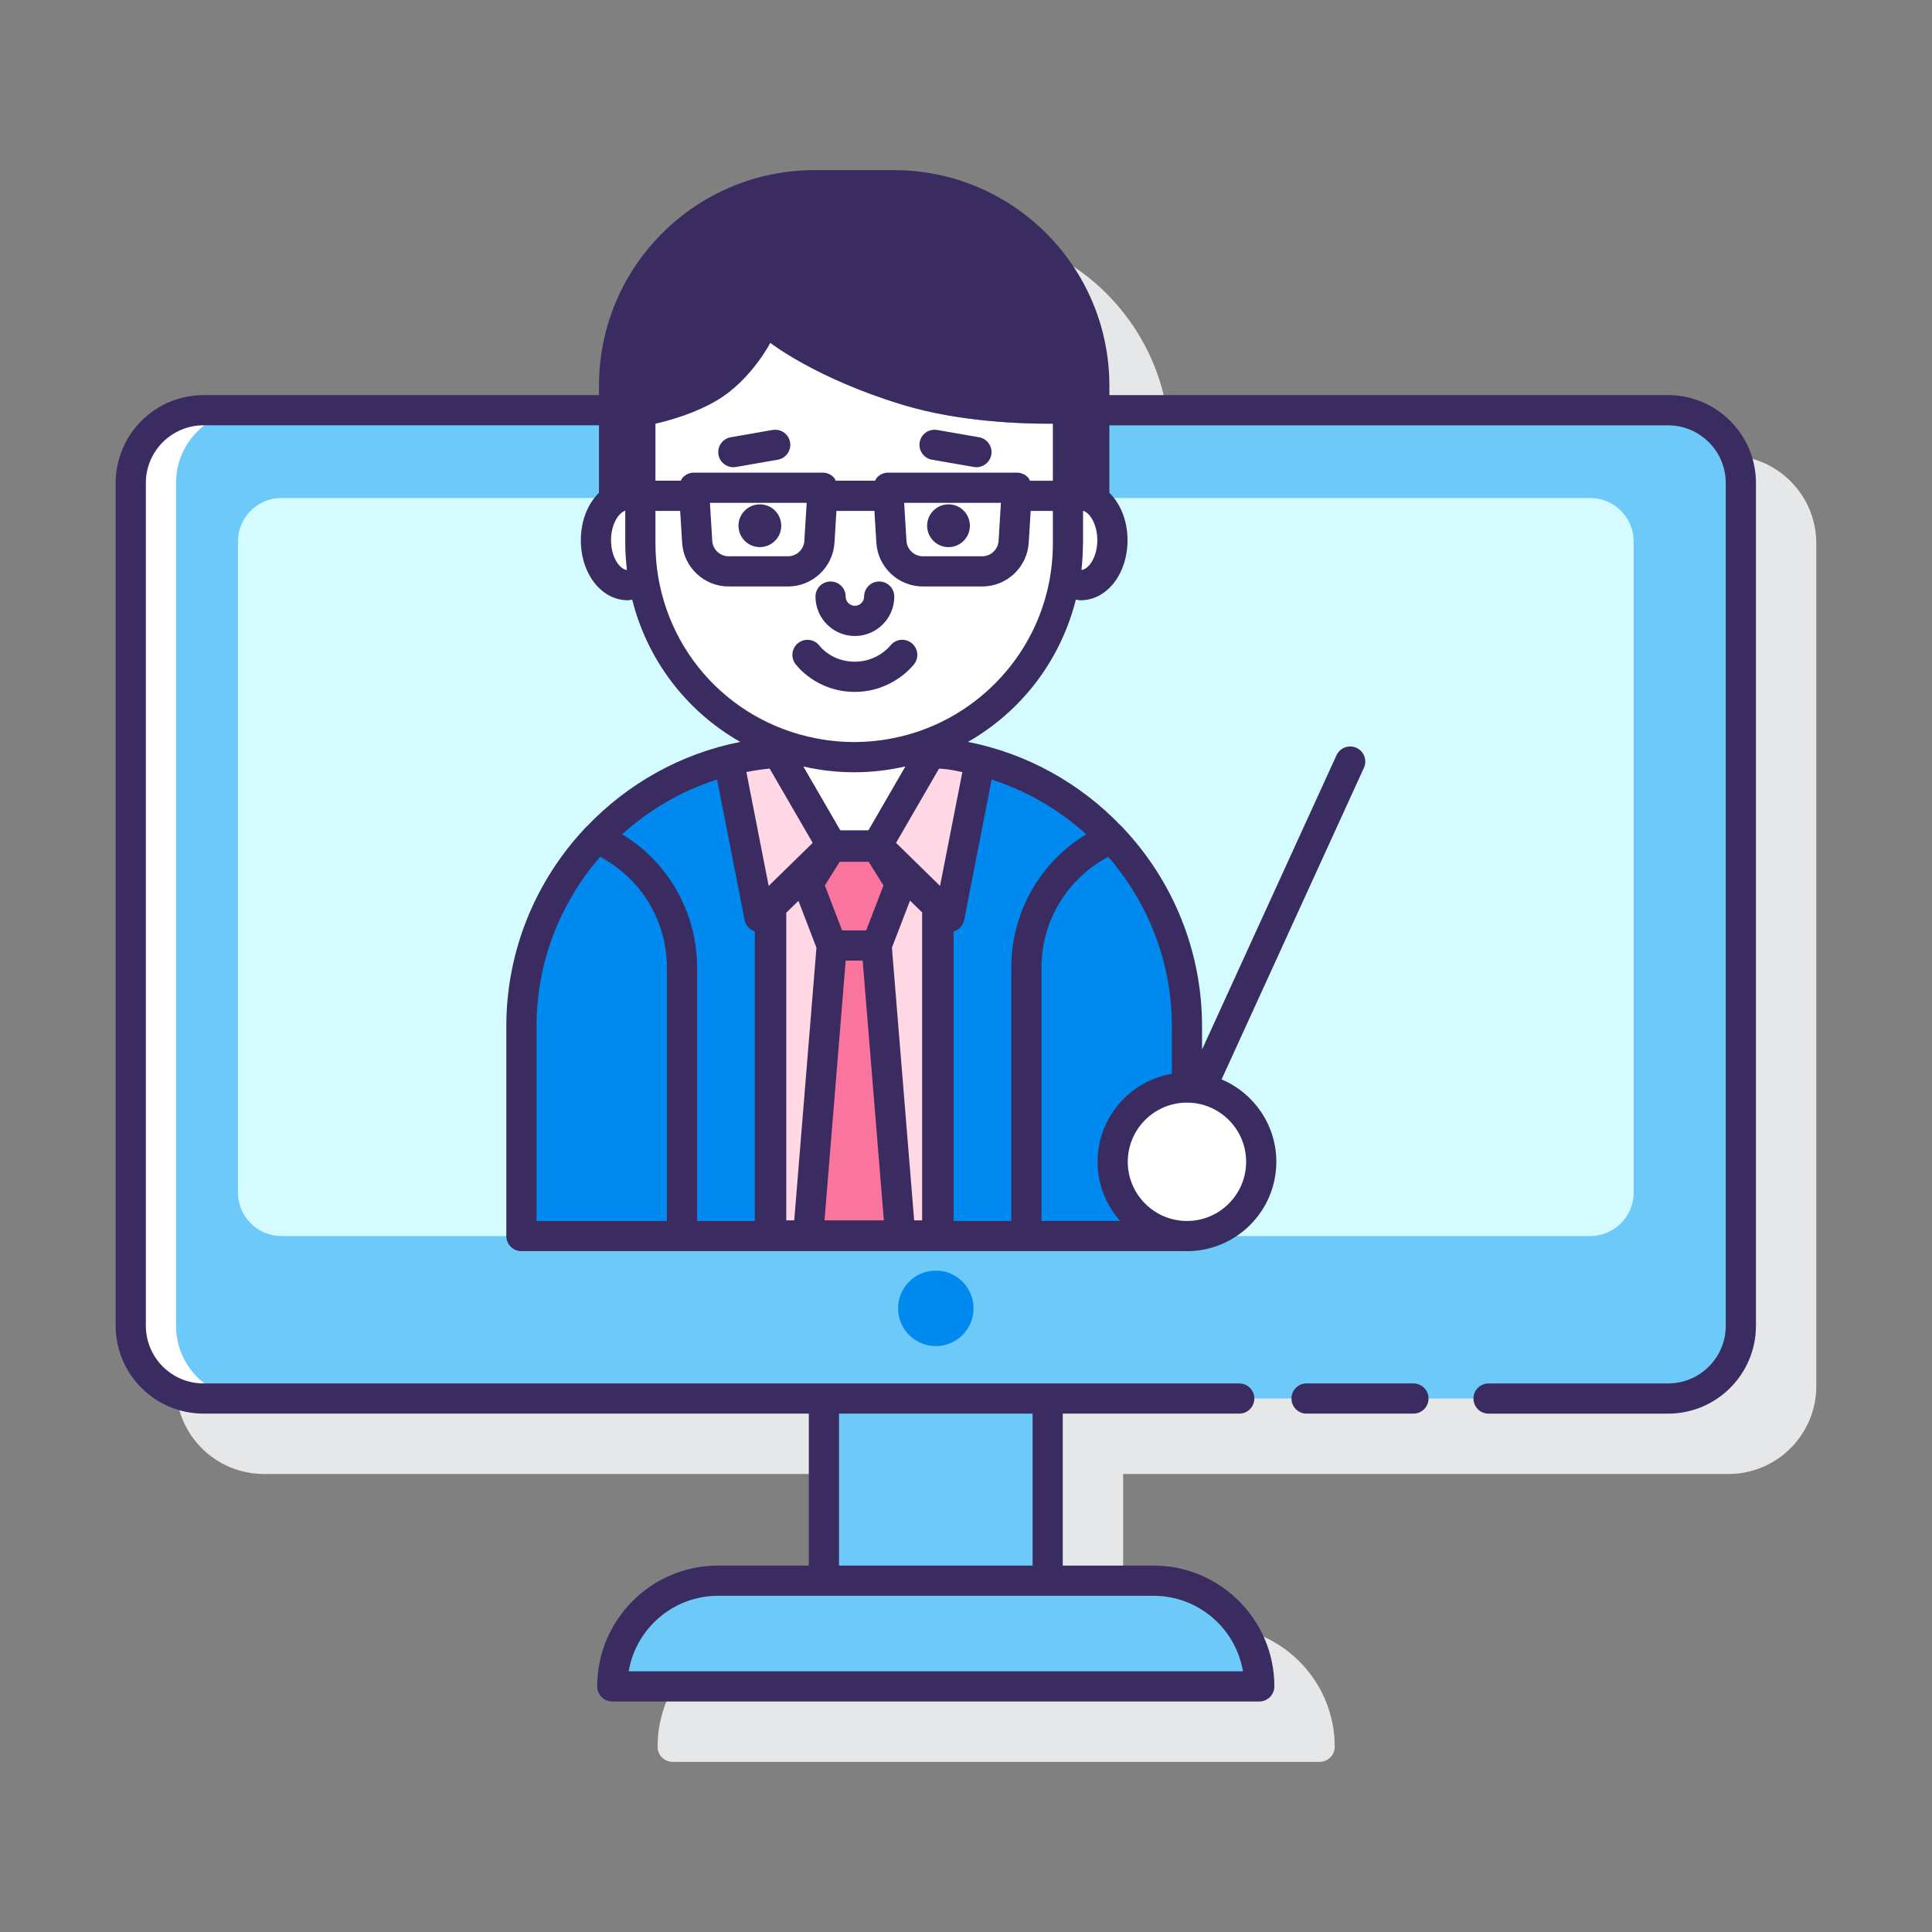 <?xml version="1.0" encoding="UTF-8"?> <svg xmlns="http://www.w3.org/2000/svg" id="Layer_1" height="512" viewBox="0 0 128 128" width="512"><rect x="0" y="0" width="128" height="128" fill="#808080" stroke="none"/> <path d="m114.518 30.178h-37.019v-.621c0-7.89-6.396-14.286-14.286-14.286h-5.242c-7.89 0-14.286 6.396-14.286 14.286v.621h-26.203c-3.209 0-5.819 2.61-5.819 5.819v55.839c0 3.209 2.61 5.819 5.819 5.819h40.105v10.069h-6.015c-4.414 0-8.005 3.591-8.005 8.004 0 .552.447 1 1 1h42.863c.553 0 1-.448 1-1 0-4.414-3.591-8.004-8.005-8.004h-6.015v-10.068h40.105c3.209 0 5.819-2.61 5.819-5.819v-55.84c.003-3.209-2.607-5.819-5.816-5.819z" fill="#e6e7e8"></path> <path d="m54.588 92.656h14.825v12.069h-14.825z" fill="#6dc9f7"></path> <path d="m110.518 92.656h-97.036c-2.662 0-4.819-2.158-4.819-4.819v-55.84c0-2.662 2.158-4.819 4.819-4.819h97.035c2.662 0 4.819 2.158 4.819 4.819v55.839c.001 2.662-2.157 4.82-4.818 4.82z" fill="#6dc9f7"></path> <path d="m11.663 87.837v-55.84c0-2.662 2.158-4.819 4.819-4.819h-3c-2.662 0-4.819 2.158-4.819 4.819v55.839c0 2.662 2.158 4.819 4.819 4.819h3c-2.661.001-4.819-2.157-4.819-4.818z" fill="#fff"></path> <path d="m105.348 81.893h-86.696c-1.596 0-2.889-1.293-2.889-2.889v-43.123c0-1.596 1.293-2.889 2.889-2.889h86.696c1.596 0 2.889 1.293 2.889 2.889v43.123c0 1.596-1.293 2.889-2.889 2.889z" fill="#d4fbff"></path> <circle cx="62" cy="86.681" fill="#0089ef" r="2.5"></circle> <path d="m83.432 111.73h-42.863c0-3.868 3.136-7.004 7.004-7.004h28.854c3.869-.001 7.005 3.135 7.005 7.004z" fill="#6dc9f7"></path> <path d="m60.429 49.789h-.606-.016c-1.033.244-2.107.374-3.213.374s-2.188-.13-3.221-.374h-.008-.611c-10.057 0-18.209 8.153-18.209 18.209v13.893h44.093v-13.893c.001-10.056-8.152-18.209-18.209-18.209z" fill="#0089ef"></path> <path d="m62.135 49.877c-.033-.003-.068-.002-.101-.005.034.001.067.003.101.005z" fill="#ffd7e5"></path> <path d="m58.089 56.052.05-.087-.059.087h-2.96l-4.043 3.953-.028.028v21.86h11.086v-21.883z" fill="#ffd7e5"></path> <path d="m59.823 49.789c0 .008-.008.008-.016 0-1.033.244-2.107.374-3.213.374s-2.188-.13-3.221-.374c-.008.008-.008.008-.008 0-.775-.18-1.526-.425-2.246-.726.001.031.002.053.004.088l3.997 6.901h2.961l.059-.087 3.922-6.779c.002-.053.004-.089.006-.131-.721.302-1.469.554-2.245.734z" fill="#fff"></path> <path d="m58.089 56.052 4.075 3.986.732.716 2.036-10.382c-.805-.21-1.624-.377-2.471-.46-.049-.016-.09-.016-.138-.024-.214-.022-.432-.019-.647-.033z" fill="#ffd7e5"></path> <path d="m48.274 50.354 2.038 10.399.764-.748 4.042-3.953-3.594-6.206c-.056.005-.112.002-.167.008-.057-.008-.106 0-.163.008-.984.073-1.952.236-2.879.48-.013.004-.027.009-.041.012z" fill="#ffd7e5"></path> <path d="m59.646 58.557-1.57 4.084h-2.968l-1.57-4.084 1.57-2.505h2.968z" fill="#fa759e"></path> <path d="m59.646 81.893h-6.108l1.57-19.252h2.968z" fill="#fa759e"></path> <path d="m59.814 26.824c-5.763-1.745-8.781-4.111-8.781-4.111s-1.274 2.472-3.524 3.805-5.083 1.75-5.083 1.75-.001 4.781-.001 4.781v2.953c0 6.71 4.669 12.331 10.94 13.787 0 .008 0 .008.008 0 1.033.244 2.115.374 3.221.374s2.18-.13 3.213-.374c.008.008.016.008.016 0 2.619-.61 4.953-1.944 6.783-3.774 2.562-2.562 4.148-6.1 4.148-10.013v-7.956c-.021.002-5.897.305-10.94-1.222z" fill="#fff"></path> <path d="m71.59 32.807c-.296 0-.577.088-.833.243v2.951c0 .808-.071 1.599-.201 2.37.307.245.656.397 1.034.397 1.166 0 2.111-1.334 2.111-2.98 0-1.647-.945-2.981-2.111-2.981z" fill="#fff"></path> <path d="m42.427 36.001v-2.951c-.256-.155-.537-.243-.833-.243-1.166 0-2.111 1.334-2.111 2.98s.945 2.98 2.111 2.98c.378 0 .728-.152 1.034-.397-.13-.771-.201-1.561-.201-2.369z" fill="#fff"></path> <circle cx="78.639" cy="76.972" fill="#fff" r="4.921"></circle> <g fill="#3a2c60"> <path d="m93.644 91.656h-7.082c-.553 0-1 .448-1 1s.447 1 1 1h7.082c.553 0 1-.448 1-1s-.448-1-1-1z"></path> <path d="m110.518 26.178h-37.019v-.621c0-7.89-6.396-14.286-14.286-14.286h-5.242c-7.89 0-14.286 6.396-14.286 14.286v.621h-26.203c-3.209 0-5.819 2.61-5.819 5.819v55.839c0 3.209 2.61 5.819 5.819 5.819h40.105v10.069h-6.015c-4.414 0-8.005 3.591-8.005 8.004 0 .552.447 1 1 1h42.863c.553 0 1-.448 1-1 0-4.414-3.591-8.004-8.005-8.004h-6.015v-10.068h11.694c.553 0 1-.448 1-1s-.447-1-1-1h-68.622c-2.106 0-3.819-1.713-3.819-3.819v-55.84c0-2.106 1.713-3.819 3.819-3.819h26.202v4.466c-.731.722-1.202 1.845-1.202 3.144 0 2.232 1.366 3.98 3.111 3.98.099 0 .195-.028.293-.04 1.001 4.004 3.592 7.397 7.159 9.426-3.956.777-7.469 2.78-10.154 5.585-.056.044-.102.093-.148.149-3.217 3.436-5.198 8.043-5.198 13.11v13.893c0 .552.447 1 1 1h44.055c.013 0 .026.002.039.002 3.265 0 5.921-2.656 5.921-5.921 0-2.452-1.498-4.56-3.627-5.458l9.43-20.643c.229-.502.009-1.096-.493-1.325-.503-.23-1.096-.008-1.325.494l-8.906 19.495v-1.536c0-5.067-1.98-9.674-5.197-13.109-.046-.056-.094-.107-.15-.151-2.686-2.806-6.203-4.809-10.161-5.585 1.156-.663 2.229-1.477 3.184-2.431 1.962-1.963 3.303-4.374 3.964-6.997.104.014.207.043.312.043 1.744 0 3.11-1.748 3.11-3.98 0-1.299-.471-2.421-1.202-3.143v-4.466h37.018c2.106 0 3.819 1.713 3.819 3.819v55.839c0 2.106-1.713 3.819-3.819 3.819h-11.897c-.553 0-1 .448-1 1s.447 1 1 1h11.897c3.209 0 5.819-2.61 5.819-5.819v-55.841c.001-3.208-2.609-5.819-5.818-5.819zm-28.169 84.552h-40.698c.478-2.836 2.951-5.004 5.922-5.004h7.015 14.824 7.015c2.97-.001 5.444 2.167 5.922 5.004zm-13.937-17.074v10.069h-12.824v-10.069zm-.173-61.808c-.041-.076-.075-.156-.135-.22-.189-.201-.453-.315-.729-.315h-8.535c-.275 0-.539.114-.729.315-.06.064-.094.144-.135.22h-2.605c-.041-.076-.075-.156-.135-.22-.189-.201-.453-.315-.729-.315h-8.536c-.275 0-.539.114-.729.315-.06.064-.094.144-.135.22h-1.682v-3.778c1.027-.238 2.67-.713 4.084-1.551 2.25-1.333 3.524-3.805 3.524-3.805s3.017 2.365 8.781 4.111c3.787 1.147 8.046 1.261 9.941 1.246v3.778h-1.516zm-1.926 1.465-.154 2.52c-.035.573-.513 1.022-1.087 1.022h-3.93c-.574 0-1.051-.449-1.086-1.022l-.154-2.52zm-12.868 0-.154 2.52c-.035.573-.512 1.022-1.086 1.022h-3.93c-.574 0-1.052-.449-1.087-1.022l-.154-2.52zm-11.914 4.451c-.508-.063-1.049-.888-1.049-1.976 0-1.013.469-1.798.943-1.953v2.167c0 .56.041 1.111.099 1.656.005.036.003.071.007.106zm25.471 43.127h-3.825v-19.18c.005-.002.01-.001.016-.002.351-.109.613-.402.685-.763l1.822-9.296c2.349.757 4.474 2.004 6.263 3.622-3.054 1.854-4.962 5.177-4.962 8.825v16.794zm-10.407-29.727c1.118 0 2.238-.126 3.329-.375.02-.002.04-.004.06-.008l-2.448 4.229h-1.864l-1.58-2.728-.867-1.497c.01.001.021.002.03.003 1.092.25 2.215.376 3.34.376zm-1.945 7.501.984-1.571h1.914l.985 1.571-1.145 2.976h-1.596zm-2.559 1.807.808-.79 1.193 3.104-1.472 18.065h-.529zm3.938 3.169h1.125l1.404 17.21h-3.932zm3.063-.855 1.2-3.121.801.783v20.403h-.528zm-8.101-11.867 2.852 4.924-2.916 2.851-1.478-7.545c.507-.099 1.02-.176 1.542-.23zm-1.66 10.027c.07.358.33.647.676.759v19.187h-3.824v-16.796c0-3.647-1.907-6.97-4.962-8.824 1.795-1.624 3.928-2.873 6.287-3.63zm12.949-2.252-2.915-2.851 2.848-4.922c.193.02.391.025.582.052.015.002.031.005.046.007.311.044.613.113.918.174zm-26.734 9.305c0-4.299 1.599-8.218 4.216-11.233 2.7 1.438 4.421 4.23 4.421 7.33v16.795h-8.637zm47.014 8.973c0 2.162-1.759 3.921-3.921 3.921s-3.922-1.759-3.922-3.921 1.76-3.921 3.922-3.921 3.921 1.759 3.921 3.921zm-4.921-5.831c-2.79.477-4.922 2.907-4.922 5.83 0 1.504.568 2.874 1.495 3.919h-5.21v-16.794c0-3.101 1.72-5.892 4.421-7.33 2.617 3.015 4.216 6.934 4.216 11.233zm-11.739-25.833c-1.724 1.723-3.879 2.93-6.239 3.492-.027.004-.056.009-.083.016-1.958.462-4.027.459-5.976 0-.02-.005-.04-.009-.061-.012-5.958-1.407-10.116-6.664-10.116-12.801v-2.154h1.638l.129 2.106c.1 1.626 1.453 2.9 3.083 2.9h3.93c1.629 0 2.982-1.274 3.082-2.9l.129-2.106h2.516l.129 2.106c.1 1.626 1.453 2.9 3.082 2.9h3.93c1.63 0 2.983-1.274 3.083-2.9l.129-2.106h1.471v2.154c-.001 3.514-1.37 6.819-3.856 9.305zm5.752-7.544c.004-.033.002-.065.006-.097.053-.491.082-.987.088-1.487.001-.059.01-.12.01-.178v-2.167c.475.153.944.938.944 1.953.001 1.088-.54 1.913-1.048 1.976z"></path> <circle cx="50.343" cy="34.831" r="1.417"></circle> <circle cx="62.841" cy="34.831" r="1.417"></circle> <path d="m56.638 42.136c1.439 0 2.611-1.171 2.611-2.611 0-.552-.447-1-1-1s-1 .448-1 1c0 .337-.274.611-.611.611s-.61-.274-.61-.611c0-.552-.447-1-1-1s-1 .448-1 1c-.001 1.44 1.17 2.611 2.61 2.611z"></path> <path d="m64.863 28.969-2.774-.483c-.554-.09-1.062.27-1.157.813-.095.544.27 1.062.813 1.157l2.774.483c.059.01.116.015.173.015.478 0 .899-.342.984-.828.095-.544-.269-1.062-.813-1.157z"></path> <path d="m51.187 28.486-2.774.483c-.544.095-.908.613-.813 1.157.085.486.507.828.984.828.057 0 .114-.005.173-.015l2.774-.483c.544-.095.908-.613.813-1.157-.094-.543-.604-.903-1.157-.813z"></path> <path d="m58.979 42.785c-.009.011-.84 1.054-2.342 1.054-1.511 0-2.288-.984-2.334-1.043-.323-.44-.943-.54-1.39-.218-.448.323-.549.949-.226 1.396.055.076 1.376 1.865 3.949 1.865 2.51 0 3.879-1.771 3.936-1.847.334-.44.247-1.067-.193-1.401-.442-.335-1.068-.247-1.4.194z"></path> </g> </svg> 